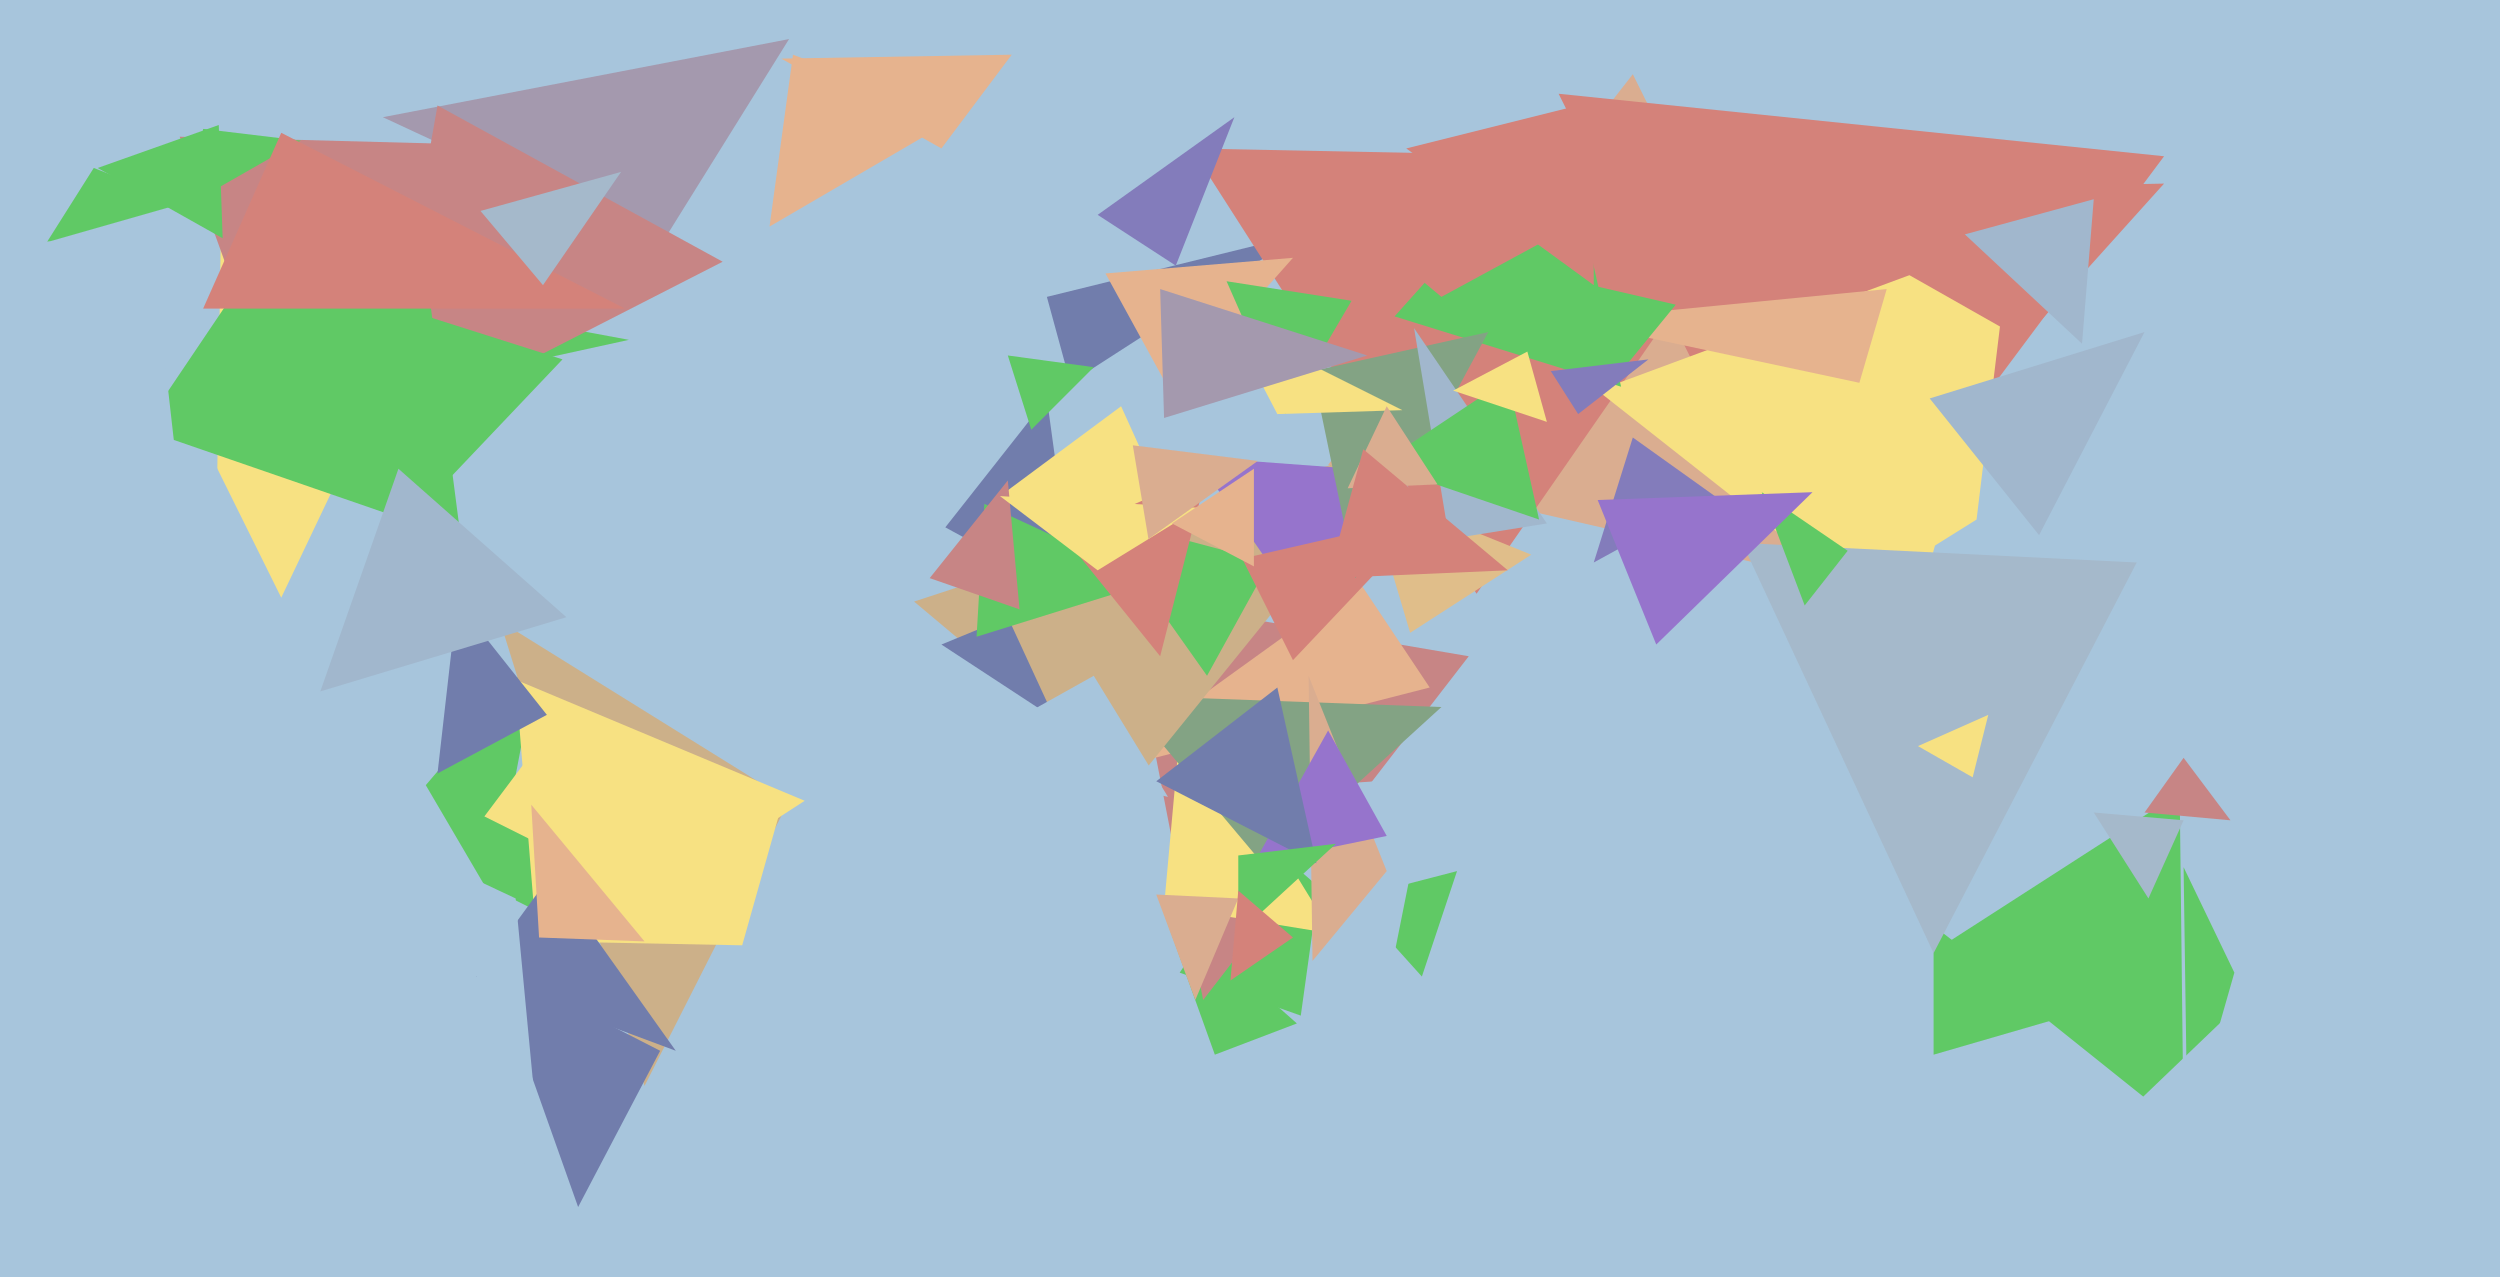 <svg xmlns="http://www.w3.org/2000/svg" width="640px" height="327px">
  <rect width="640" height="327" fill="rgb(167,197,220)"/>
  <polygon points="333,260 302,249 343,188" fill="rgb(96,201,101)"/>
  <polygon points="125,227 117,167 149,239" fill="rgb(96,201,101)"/>
  <polygon points="274,98 268,76 333,60" fill="rgb(113,125,172)"/>
  <polygon points="72,153 17,42 122,48" fill="rgb(247,225,130)"/>
  <polygon points="55,163 -30,7 57,28" fill="rgb(167,197,220)"/>
  <polygon points="332,262 311,270 297,231" fill="rgb(96,201,101)"/>
  <polygon points="308,256 288,153 376,168" fill="rgb(199,133,133)"/>
  <polygon points="526,261 495,270 495,237" fill="rgb(96,201,101)"/>
  <polygon points="68,96 46,35 159,38" fill="rgb(199,133,133)"/>
  <polygon points="484,152 340,119 418,19" fill="rgb(218,173,144)"/>
  <polygon points="466,158 399,24 554,40" fill="rgb(212,130,122)"/>
  <polygon points="126,230 109,201 138,167" fill="rgb(96,201,101)"/>
  <polygon points="275,153 242,135 268,102" fill="rgb(113,125,172)"/>
  <polygon points="341,239 298,232 303,177" fill="rgb(247,225,130)"/>
  <polygon points="364,250 346,230 373,223" fill="rgb(96,201,101)"/>
  <polygon points="378,152 305,38 455,41" fill="rgb(212,130,122)"/>
  <polygon points="559,289 499,241 558,203" fill="rgb(96,201,101)"/>
  <polygon points="550,230 536,208 559,210" fill="rgb(165,185,203)"/>
  <polygon points="489,163 409,100 517,60" fill="rgb(247,225,130)"/>
  <polygon points="357,244 310,203 366,199" fill="rgb(167,197,220)"/>
  <polygon points="366,176 280,198 348,149" fill="rgb(230,179,142)"/>
  <polygon points="324,222 287,178 369,181" fill="rgb(131,163,132)"/>
  <polygon points="506,133 466,158 514,67" fill="rgb(247,225,130)"/>
  <polygon points="300,101 283,70 331,66" fill="rgb(230,179,142)"/>
  <polygon points="495,244 446,139 547,144" fill="rgb(165,185,203)"/>
  <polygon points="476,98 401,82 483,74" fill="rgb(230,179,142)"/>
  <polygon points="462,155 451,126 473,141" fill="rgb(96,201,101)"/>
  <polygon points="161,87 33,115 64,69" fill="rgb(96,201,101)"/>
  <polygon points="264,110 258,91 280,94" fill="rgb(96,201,101)"/>
  <polygon points="290,201 234,154 362,112" fill="rgb(204,176,137)"/>
  <polygon points="245,30 197,58 203,14" fill="rgb(230,179,142)"/>
  <polygon points="169,63 98,30 202,10" fill="rgb(164,153,174)"/>
  <polygon points="306,256 296,229 317,230" fill="rgb(218,173,144)"/>
  <polygon points="415,99 357,81 400,33" fill="rgb(96,201,101)"/>
  <polygon points="306,146 256,127 287,104" fill="rgb(247,225,130)"/>
  <polygon points="309,173 280,132 325,144" fill="rgb(96,201,101)"/>
  <polygon points="518,87 451,49 554,47" fill="rgb(212,130,122)"/>
  <polygon points="270,184 241,165 258,158" fill="rgb(113,125,172)"/>
  <polygon points="336,246 335,173 355,223" fill="rgb(218,173,144)"/>
  <polygon points="560,291 559,222 572,249" fill="rgb(96,201,101)"/>
  <polygon points="295,149 250,163 252,129" fill="rgb(96,201,101)"/>
  <polygon points="165,278 128,159 202,205" fill="rgb(204,176,137)"/>
  <polygon points="301,68 281,55 316,30" fill="rgb(131,124,187)"/>
  <polygon points="361,162 350,125 392,142" fill="rgb(224,190,138)"/>
  <polygon points="355,214 321,221 340,187" fill="rgb(150,116,204)"/>
  <polygon points="47,52 12,62 24,43" fill="rgb(96,201,101)"/>
  <polygon points="261,156 238,148 258,123" fill="rgb(199,133,133)"/>
  <polygon points="97,112 112,27 185,67" fill="rgb(199,133,133)"/>
  <polygon points="106,132 81,72 144,92" fill="rgb(96,201,101)"/>
  <polygon points="570,388 539,290 611,221" fill="rgb(167,197,220)"/>
  <polygon points="148,309 126,247 169,269" fill="rgb(113,125,172)"/>
  <polygon points="297,168 272,137 309,121" fill="rgb(212,130,122)"/>
  <polygon points="138,249 132,174 206,205" fill="rgb(247,225,130)"/>
  <polygon points="522,137 494,102 549,85" fill="rgb(161,183,205)"/>
  <polygon points="404,57 369,76 326,40" fill="rgb(212,130,122)"/>
  <polygon points="281,146 256,127 307,130" fill="rgb(247,225,130)"/>
  <polygon points="333,156 360,121 306,117" fill="rgb(150,116,204)"/>
  <polygon points="299,204 246,192 280,173" fill="rgb(167,197,220)"/>
  <polygon points="331,169 318,143 366,132" fill="rgb(212,130,122)"/>
  <polygon points="337,221 296,200 327,176" fill="rgb(113,125,172)"/>
  <polygon points="347,148 336,95 381,85" fill="rgb(131,163,132)"/>
  <polygon points="571,210 549,208 559,194" fill="rgb(199,133,133)"/>
  <polygon points="371,138 362,84 396,134" fill="rgb(161,183,205)"/>
  <polygon points="329,106 314,72 346,77" fill="rgb(96,201,101)"/>
  <polygon points="359,105 327,106 315,83" fill="rgb(247,225,130)"/>
  <polygon points="49,52 52,33 77,36" fill="rgb(96,201,101)"/>
  <polygon points="140,183 112,198 117,154" fill="rgb(113,125,172)"/>
  <polygon points="118,138 34,109 108,61" fill="rgb(96,201,101)"/>
  <polygon points="190,242 139,241 201,203" fill="rgb(247,225,130)"/>
  <polygon points="294,138 290,114 322,118" fill="rgb(218,173,144)"/>
  <polygon points="145,158 82,177 102,120" fill="rgb(161,183,205)"/>
  <polygon points="57,61 25,43 56,32" fill="rgb(96,201,101)"/>
  <polygon points="394,133 353,119 386,97" fill="rgb(96,201,101)"/>
  <polygon points="298,107 297,74 350,91" fill="rgb(164,153,174)"/>
  <polygon points="46,126 -97,53 39,64" fill="rgb(167,197,220)"/>
  <polygon points="173,269 122,250 141,224" fill="rgb(113,125,172)"/>
  <polygon points="317,239 317,219 342,216" fill="rgb(96,201,101)"/>
  <polygon points="368,124 345,125 355,104" fill="rgb(218,173,144)"/>
  <polygon points="408,73 360,38 408,26" fill="rgb(212,130,122)"/>
  <polygon points="331,240 315,251 317,228" fill="rgb(212,130,122)"/>
  <polygon points="156,225 139,189 124,209" fill="rgb(247,225,130)"/>
  <polygon points="505,199 491,191 509,183" fill="rgb(247,225,130)"/>
  <polygon points="439,127 408,144 418,112" fill="rgb(131,124,187)"/>
  <polygon points="396,108 372,100 391,90" fill="rgb(247,225,130)"/>
  <polygon points="533,88 503,60 536,51" fill="rgb(161,183,205)"/>
  <polygon points="160,79 52,79 72,34" fill="rgb(212,130,122)"/>
  <polygon points="411,100 403,72 429,78" fill="rgb(96,201,101)"/>
  <polygon points="139,73 123,54 159,44" fill="rgb(165,185,203)"/>
  <polygon points="141,325 115,222 132,230" fill="rgb(167,197,220)"/>
  <polygon points="165,241 138,240 136,206" fill="rgb(230,179,142)"/>
  <polygon points="424,165 409,128 464,126" fill="rgb(150,116,204)"/>
  <polygon points="404,106 397,95 422,92" fill="rgb(131,124,187)"/>
  <polygon points="241,38 200,15 259,14" fill="rgb(230,179,142)"/>
  <polygon points="321,145 300,134 321,120" fill="rgb(230,179,142)"/>
  <polygon points="386,146 340,148 349,115" fill="rgb(212,130,122)"/>
</svg>